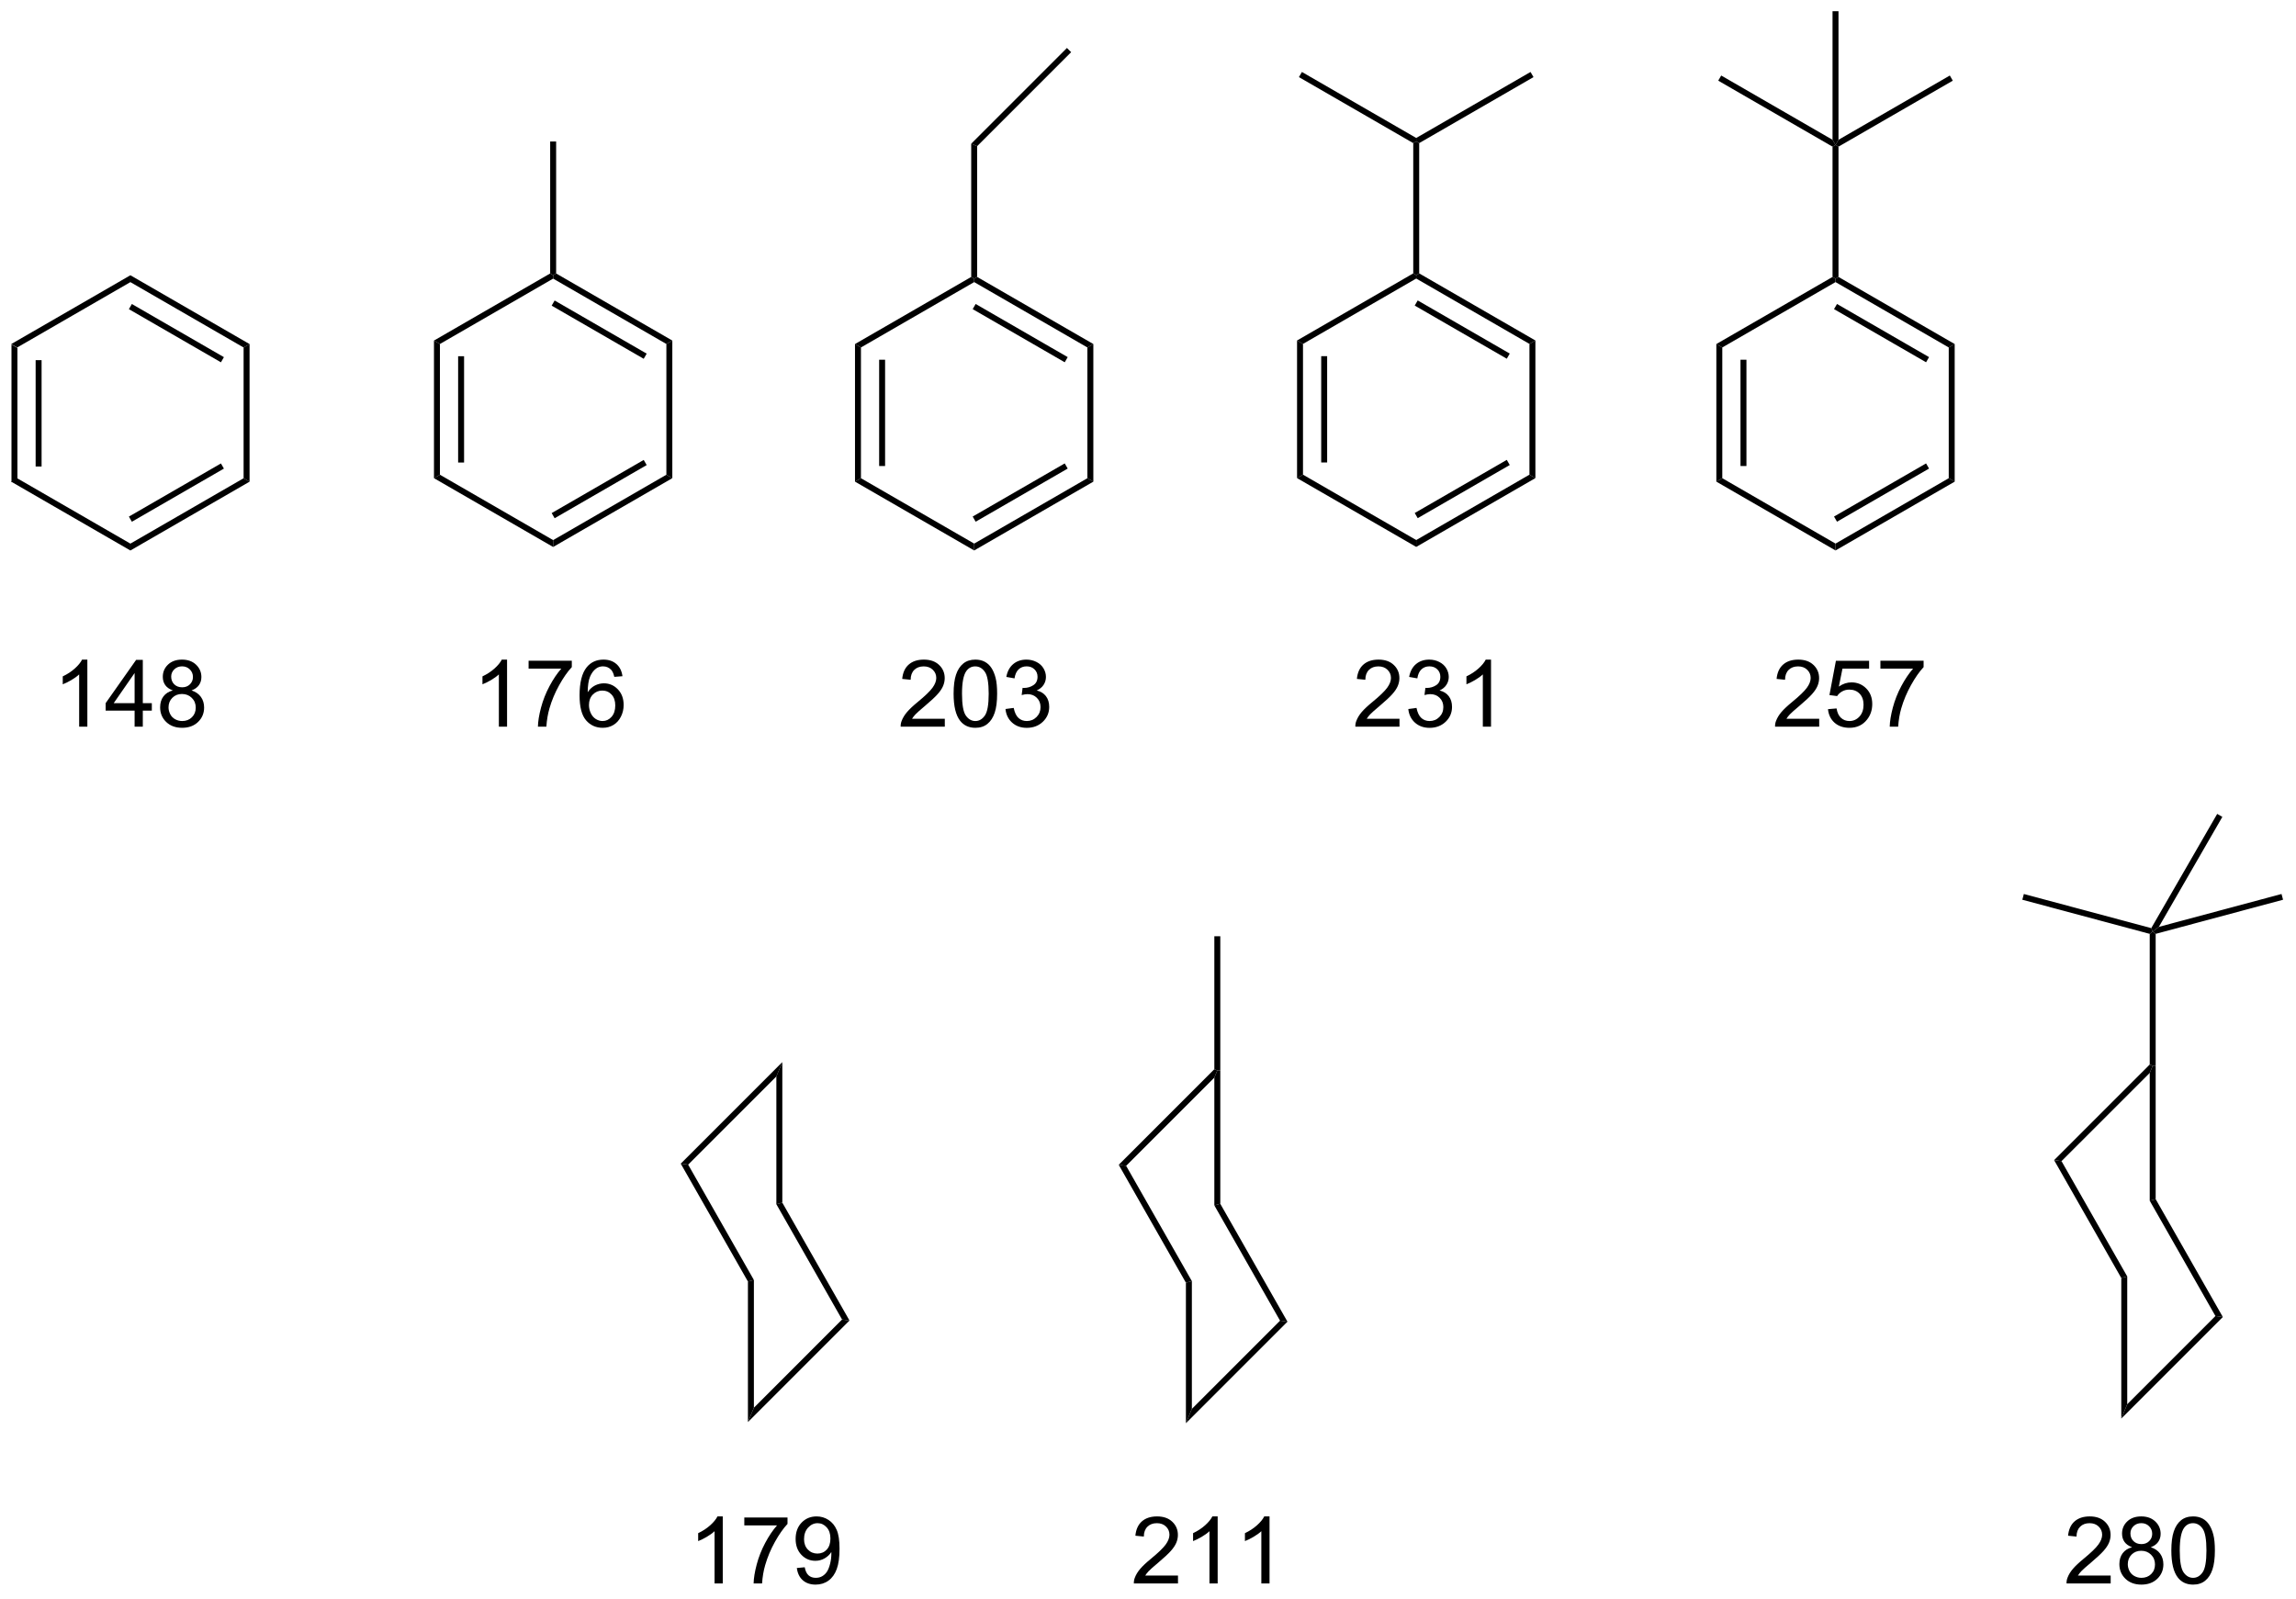 <?xml version="1.0" encoding="UTF-8"?>
<!DOCTYPE svg PUBLIC '-//W3C//DTD SVG 1.0//EN'
          'http://www.w3.org/TR/2001/REC-SVG-20010904/DTD/svg10.dtd'>
<svg stroke-dasharray="none" shape-rendering="auto" xmlns="http://www.w3.org/2000/svg" font-family="'Dialog'" text-rendering="auto" width="270" fill-opacity="1" color-interpolation="auto" color-rendering="auto" preserveAspectRatio="xMidYMid meet" font-size="12px" viewBox="0 0 270 188" fill="black" xmlns:xlink="http://www.w3.org/1999/xlink" stroke="black" image-rendering="auto" stroke-miterlimit="10" stroke-linecap="square" stroke-linejoin="miter" font-style="normal" stroke-width="1" height="188" stroke-dashoffset="0" font-weight="normal" stroke-opacity="1"
><!--Generated by the Batik Graphics2D SVG Generator--><defs id="genericDefs"
  /><g
  ><defs id="defs1"
    ><clipPath clipPathUnits="userSpaceOnUse" id="clipPath1"
      ><path d="M0.633 0.633 L203.071 0.633 L203.071 141.44 L0.633 141.44 L0.633 0.633 Z"
      /></clipPath
      ><clipPath clipPathUnits="userSpaceOnUse" id="clipPath2"
      ><path d="M31.229 27.166 L31.229 164.059 L228.038 164.059 L228.038 27.166 Z"
      /></clipPath
    ></defs
    ><g transform="scale(1.333,1.333) translate(-0.633,-0.633) matrix(1.029,0,0,1.029,-31.489,-27.31)"
    ><path d="M32.201 56.686 L32.711 56.98 L32.711 68.194 L32.201 68.489 ZM34.272 58.029 L34.272 67.146 L34.782 67.146 L34.782 58.029 Z" stroke="none" clip-path="url(#clipPath2)"
    /></g
    ><g transform="matrix(1.371,0,0,1.371,-42.829,-37.257)"
    ><path d="M32.201 68.489 L32.711 68.194 L42.423 73.801 L42.423 74.391 Z" stroke="none" clip-path="url(#clipPath2)"
    /></g
    ><g transform="matrix(1.371,0,0,1.371,-42.829,-37.257)"
    ><path d="M42.423 74.391 L42.423 73.801 L52.134 68.194 L52.645 68.489 ZM42.55 71.925 L50.445 67.367 L50.19 66.925 L42.295 71.483 Z" stroke="none" clip-path="url(#clipPath2)"
    /></g
    ><g transform="matrix(1.371,0,0,1.371,-42.829,-37.257)"
    ><path d="M52.645 68.489 L52.134 68.194 L52.134 56.98 L52.645 56.686 Z" stroke="none" clip-path="url(#clipPath2)"
    /></g
    ><g transform="matrix(1.371,0,0,1.371,-42.829,-37.257)"
    ><path d="M52.645 56.686 L52.134 56.98 L42.423 51.373 L42.423 50.784 ZM50.445 57.808 L42.55 53.25 L42.295 53.692 L50.19 58.25 Z" stroke="none" clip-path="url(#clipPath2)"
    /></g
    ><g transform="matrix(1.371,0,0,1.371,-42.829,-37.257)"
    ><path d="M42.423 50.784 L42.423 51.373 L32.711 56.98 L32.201 56.686 Z" stroke="none" clip-path="url(#clipPath2)"
    /></g
    ><g transform="matrix(1.371,0,0,1.371,-42.829,-37.257)"
    ><path d="M68.463 56.385 L68.974 56.679 L68.974 67.893 L68.463 68.188 ZM70.535 57.728 L70.535 66.844 L71.045 66.844 L71.045 57.728 Z" stroke="none" clip-path="url(#clipPath2)"
    /></g
    ><g transform="matrix(1.371,0,0,1.371,-42.829,-37.257)"
    ><path d="M68.463 68.188 L68.974 67.893 L78.685 73.5 L78.685 74.089 Z" stroke="none" clip-path="url(#clipPath2)"
    /></g
    ><g transform="matrix(1.371,0,0,1.371,-42.829,-37.257)"
    ><path d="M78.685 74.089 L78.685 73.5 L88.397 67.893 L88.907 68.188 ZM78.813 71.624 L86.708 67.065 L86.453 66.624 L78.558 71.182 Z" stroke="none" clip-path="url(#clipPath2)"
    /></g
    ><g transform="matrix(1.371,0,0,1.371,-42.829,-37.257)"
    ><path d="M88.907 68.188 L88.397 67.893 L88.397 56.679 L88.907 56.385 Z" stroke="none" clip-path="url(#clipPath2)"
    /></g
    ><g transform="matrix(1.371,0,0,1.371,-42.829,-37.257)"
    ><path d="M88.907 56.385 L88.397 56.679 L78.685 51.072 L78.685 50.778 L78.941 50.63 ZM86.708 57.507 L78.813 52.949 L78.558 53.39 L86.453 57.949 Z" stroke="none" clip-path="url(#clipPath2)"
    /></g
    ><g transform="matrix(1.371,0,0,1.371,-42.829,-37.257)"
    ><path d="M78.43 50.63 L78.685 50.778 L78.685 51.072 L68.974 56.679 L68.463 56.385 Z" stroke="none" clip-path="url(#clipPath2)"
    /></g
    ><g transform="matrix(1.371,0,0,1.371,-42.829,-37.257)"
    ><path d="M104.576 56.683 L105.086 56.977 L105.086 68.191 L104.576 68.486 ZM106.647 58.026 L106.647 67.143 L107.157 67.143 L107.157 58.026 Z" stroke="none" clip-path="url(#clipPath2)"
    /></g
    ><g transform="matrix(1.371,0,0,1.371,-42.829,-37.257)"
    ><path d="M104.576 68.486 L105.086 68.191 L114.798 73.799 L114.798 74.388 Z" stroke="none" clip-path="url(#clipPath2)"
    /></g
    ><g transform="matrix(1.371,0,0,1.371,-42.829,-37.257)"
    ><path d="M114.798 74.388 L114.798 73.799 L124.509 68.191 L125.019 68.486 ZM114.925 71.922 L122.82 67.364 L122.565 66.922 L114.67 71.48 Z" stroke="none" clip-path="url(#clipPath2)"
    /></g
    ><g transform="matrix(1.371,0,0,1.371,-42.829,-37.257)"
    ><path d="M125.019 68.486 L124.509 68.191 L124.509 56.977 L125.019 56.683 Z" stroke="none" clip-path="url(#clipPath2)"
    /></g
    ><g transform="matrix(1.371,0,0,1.371,-42.829,-37.257)"
    ><path d="M125.019 56.683 L124.509 56.977 L114.798 51.37 L114.798 51.076 L115.053 50.928 ZM122.82 57.805 L114.925 53.247 L114.67 53.689 L122.565 58.247 Z" stroke="none" clip-path="url(#clipPath2)"
    /></g
    ><g transform="matrix(1.371,0,0,1.371,-42.829,-37.257)"
    ><path d="M114.543 50.928 L114.798 51.076 L114.798 51.37 L105.086 56.977 L104.576 56.683 Z" stroke="none" clip-path="url(#clipPath2)"
    /></g
    ><g transform="matrix(1.371,0,0,1.371,-42.829,-37.257)"
    ><path d="M142.492 56.379 L143.002 56.673 L143.002 67.887 L142.492 68.182 ZM144.564 57.722 L144.564 66.839 L145.074 66.839 L145.074 57.722 Z" stroke="none" clip-path="url(#clipPath2)"
    /></g
    ><g transform="matrix(1.371,0,0,1.371,-42.829,-37.257)"
    ><path d="M142.492 68.182 L143.002 67.887 L152.714 73.494 L152.714 74.084 Z" stroke="none" clip-path="url(#clipPath2)"
    /></g
    ><g transform="matrix(1.371,0,0,1.371,-42.829,-37.257)"
    ><path d="M152.714 74.084 L152.714 73.494 L162.426 67.887 L162.936 68.182 ZM152.842 71.618 L160.737 67.059 L160.482 66.618 L152.586 71.176 Z" stroke="none" clip-path="url(#clipPath2)"
    /></g
    ><g transform="matrix(1.371,0,0,1.371,-42.829,-37.257)"
    ><path d="M162.936 68.182 L162.426 67.887 L162.426 56.673 L162.936 56.379 Z" stroke="none" clip-path="url(#clipPath2)"
    /></g
    ><g transform="matrix(1.371,0,0,1.371,-42.829,-37.257)"
    ><path d="M162.936 56.379 L162.426 56.673 L152.714 51.066 L152.714 50.772 L152.969 50.624 ZM160.737 57.501 L152.841 52.943 L152.586 53.385 L160.482 57.943 Z" stroke="none" clip-path="url(#clipPath2)"
    /></g
    ><g transform="matrix(1.371,0,0,1.371,-42.829,-37.257)"
    ><path d="M152.459 50.624 L152.714 50.772 L152.714 51.066 L143.002 56.673 L142.492 56.379 Z" stroke="none" clip-path="url(#clipPath2)"
    /></g
    ><g transform="matrix(1.371,0,0,1.371,-42.829,-37.257)"
    ><path d="M178.457 56.683 L178.967 56.977 L178.967 68.191 L178.457 68.486 ZM180.528 58.026 L180.528 67.143 L181.038 67.143 L181.038 58.026 Z" stroke="none" clip-path="url(#clipPath2)"
    /></g
    ><g transform="matrix(1.371,0,0,1.371,-42.829,-37.257)"
    ><path d="M178.457 68.486 L178.967 68.191 L188.679 73.799 L188.679 74.388 Z" stroke="none" clip-path="url(#clipPath2)"
    /></g
    ><g transform="matrix(1.371,0,0,1.371,-42.829,-37.257)"
    ><path d="M188.679 74.388 L188.679 73.799 L198.39 68.191 L198.9 68.486 ZM188.806 71.922 L196.701 67.364 L196.446 66.922 L188.551 71.48 Z" stroke="none" clip-path="url(#clipPath2)"
    /></g
    ><g transform="matrix(1.371,0,0,1.371,-42.829,-37.257)"
    ><path d="M198.9 68.486 L198.39 68.191 L198.39 56.977 L198.9 56.683 Z" stroke="none" clip-path="url(#clipPath2)"
    /></g
    ><g transform="matrix(1.371,0,0,1.371,-42.829,-37.257)"
    ><path d="M198.9 56.683 L198.39 56.977 L188.679 51.37 L188.679 51.076 L188.934 50.928 ZM196.701 57.805 L188.806 53.247 L188.551 53.689 L196.446 58.247 Z" stroke="none" clip-path="url(#clipPath2)"
    /></g
    ><g transform="matrix(1.371,0,0,1.371,-42.829,-37.257)"
    ><path d="M188.423 50.928 L188.679 51.076 L188.679 51.37 L178.967 56.977 L178.457 56.683 Z" stroke="none" clip-path="url(#clipPath2)"
    /></g
    ><g transform="matrix(1.371,0,0,1.371,-42.829,-37.257)"
    ><path d="M78.941 50.63 L78.685 50.778 L78.43 50.63 L78.43 39.309 L78.941 39.309 Z" stroke="none" clip-path="url(#clipPath2)"
    /></g
    ><g transform="matrix(1.371,0,0,1.371,-42.829,-37.257)"
    ><path d="M115.053 50.928 L114.798 51.076 L114.543 50.928 L114.543 39.501 L115.053 39.713 Z" stroke="none" clip-path="url(#clipPath2)"
    /></g
    ><g transform="matrix(1.371,0,0,1.371,-42.829,-37.257)"
    ><path d="M115.053 39.713 L114.543 39.501 L122.755 31.289 L123.116 31.65 Z" stroke="none" clip-path="url(#clipPath2)"
    /></g
    ><g transform="matrix(1.371,0,0,1.371,-42.829,-37.257)"
    ><path d="M152.969 50.624 L152.714 50.772 L152.459 50.624 L152.459 39.45 L152.714 39.303 L152.969 39.45 Z" stroke="none" clip-path="url(#clipPath2)"
    /></g
    ><g transform="matrix(1.371,0,0,1.371,-42.829,-37.257)"
    ><path d="M152.714 39.008 L152.714 39.303 L152.459 39.45 L142.654 33.789 L142.909 33.348 Z" stroke="none" clip-path="url(#clipPath2)"
    /></g
    ><g transform="matrix(1.371,0,0,1.371,-42.829,-37.257)"
    ><path d="M152.969 39.45 L152.714 39.303 L152.714 39.008 L162.519 33.348 L162.774 33.789 Z" stroke="none" clip-path="url(#clipPath2)"
    /></g
    ><g transform="matrix(1.371,0,0,1.371,-42.829,-37.257)"
    ><path d="M188.934 50.928 L188.679 51.076 L188.423 50.928 L188.423 39.754 L188.679 39.607 L188.934 39.754 Z" stroke="none" clip-path="url(#clipPath2)"
    /></g
    ><g transform="matrix(1.371,0,0,1.371,-42.829,-37.257)"
    ><path d="M188.423 39.165 L188.679 39.607 L188.423 39.754 L178.619 34.094 L178.874 33.652 Z" stroke="none" clip-path="url(#clipPath2)"
    /></g
    ><g transform="matrix(1.371,0,0,1.371,-42.829,-37.257)"
    ><path d="M188.934 39.754 L188.679 39.607 L188.934 39.165 L198.483 33.652 L198.738 34.094 Z" stroke="none" clip-path="url(#clipPath2)"
    /></g
    ><g transform="matrix(1.371,0,0,1.371,-42.829,-37.257)"
    ><path d="M188.934 39.165 L188.679 39.607 L188.423 39.165 L188.423 28.138 L188.934 28.138 Z" stroke="none" clip-path="url(#clipPath2)"
    /></g
    ><g transform="matrix(1.371,0,0,1.371,-42.829,-37.257)"
    ><path d="M95.392 149.147 L95.903 147.916 L103.467 140.351 L104.103 140.436 Z" stroke="none" clip-path="url(#clipPath2)"
    /></g
    ><g transform="matrix(1.371,0,0,1.371,-42.829,-37.257)"
    ><path d="M104.103 140.436 L103.467 140.351 L97.831 130.462 L98.342 130.327 Z" stroke="none" clip-path="url(#clipPath2)"
    /></g
    ><g transform="matrix(1.371,0,0,1.371,-42.829,-37.257)"
    ><path d="M98.342 130.327 L97.831 130.462 L97.831 119.503 L98.342 118.272 Z" stroke="none" clip-path="url(#clipPath2)"
    /></g
    ><g transform="matrix(1.371,0,0,1.371,-42.829,-37.257)"
    ><path d="M98.342 118.272 L97.831 119.503 L90.265 127.067 L89.629 126.982 Z" stroke="none" clip-path="url(#clipPath2)"
    /></g
    ><g transform="matrix(1.371,0,0,1.371,-42.829,-37.257)"
    ><path d="M89.629 126.982 L90.265 127.067 L95.903 136.957 L95.392 137.092 Z" stroke="none" clip-path="url(#clipPath2)"
    /></g
    ><g transform="matrix(1.371,0,0,1.371,-42.829,-37.257)"
    ><path d="M95.392 137.092 L95.903 136.957 L95.903 147.916 L95.392 149.147 Z" stroke="none" clip-path="url(#clipPath2)"
    /></g
    ><g transform="matrix(1.371,0,0,1.371,-42.829,-37.257)"
    ><path d="M132.959 149.247 L133.47 148.015 L141.034 140.45 L141.67 140.536 Z" stroke="none" clip-path="url(#clipPath2)"
    /></g
    ><g transform="matrix(1.371,0,0,1.371,-42.829,-37.257)"
    ><path d="M141.67 140.536 L141.034 140.45 L135.398 130.562 L135.909 130.427 Z" stroke="none" clip-path="url(#clipPath2)"
    /></g
    ><g transform="matrix(1.371,0,0,1.371,-42.829,-37.257)"
    ><path d="M135.909 130.427 L135.398 130.562 L135.398 119.603 L135.653 118.987 L135.909 118.987 Z" stroke="none" clip-path="url(#clipPath2)"
    /></g
    ><g transform="matrix(1.371,0,0,1.371,-42.829,-37.257)"
    ><path d="M135.398 118.881 L135.653 118.987 L135.398 119.603 L127.832 127.167 L127.196 127.081 Z" stroke="none" clip-path="url(#clipPath2)"
    /></g
    ><g transform="matrix(1.371,0,0,1.371,-42.829,-37.257)"
    ><path d="M127.196 127.081 L127.832 127.167 L133.47 137.057 L132.959 137.192 Z" stroke="none" clip-path="url(#clipPath2)"
    /></g
    ><g transform="matrix(1.371,0,0,1.371,-42.829,-37.257)"
    ><path d="M132.959 137.192 L133.47 137.057 L133.47 148.015 L132.959 149.247 Z" stroke="none" clip-path="url(#clipPath2)"
    /></g
    ><g transform="matrix(1.371,0,0,1.371,-42.829,-37.257)"
    ><path d="M213.19 148.846 L213.7 147.614 L221.265 140.05 L221.901 140.135 Z" stroke="none" clip-path="url(#clipPath2)"
    /></g
    ><g transform="matrix(1.371,0,0,1.371,-42.829,-37.257)"
    ><path d="M221.901 140.135 L221.265 140.05 L215.629 130.161 L216.139 130.026 Z" stroke="none" clip-path="url(#clipPath2)"
    /></g
    ><g transform="matrix(1.371,0,0,1.371,-42.829,-37.257)"
    ><path d="M216.139 130.026 L215.629 130.161 L215.629 119.202 L215.884 118.586 L216.139 118.586 Z" stroke="none" clip-path="url(#clipPath2)"
    /></g
    ><g transform="matrix(1.371,0,0,1.371,-42.829,-37.257)"
    ><path d="M215.629 118.481 L215.884 118.586 L215.629 119.202 L208.063 126.766 L207.427 126.681 Z" stroke="none" clip-path="url(#clipPath2)"
    /></g
    ><g transform="matrix(1.371,0,0,1.371,-42.829,-37.257)"
    ><path d="M207.427 126.681 L208.063 126.766 L213.7 136.656 L213.19 136.791 Z" stroke="none" clip-path="url(#clipPath2)"
    /></g
    ><g transform="matrix(1.371,0,0,1.371,-42.829,-37.257)"
    ><path d="M213.19 136.791 L213.7 136.656 L213.7 147.614 L213.19 148.846 Z" stroke="none" clip-path="url(#clipPath2)"
    /></g
    ><g transform="matrix(1.371,0,0,1.371,-42.829,-37.257)"
    ><path d="M135.909 118.987 L135.653 118.987 L135.398 118.881 L135.398 107.478 L135.909 107.478 Z" stroke="none" clip-path="url(#clipPath2)"
    /></g
    ><g transform="matrix(1.371,0,0,1.371,-42.829,-37.257)"
    ><path d="M216.139 118.586 L215.884 118.586 L215.629 118.481 L215.629 107.273 L215.884 107.078 L216.139 107.273 Z" stroke="none" clip-path="url(#clipPath2)"
    /></g
    ><g transform="matrix(1.371,0,0,1.371,-42.829,-37.257)"
    ><path d="M215.761 106.781 L215.884 107.078 L215.629 107.273 L204.701 104.345 L204.833 103.853 Z" stroke="none" clip-path="url(#clipPath2)"
    /></g
    ><g transform="matrix(1.371,0,0,1.371,-42.829,-37.257)"
    ><path d="M216.413 106.672 L215.884 107.078 L215.761 106.781 L221.417 96.983 L221.859 97.238 Z" stroke="none" clip-path="url(#clipPath2)"
    /></g
    ><g transform="matrix(1.371,0,0,1.371,-42.829,-37.257)"
    ><path d="M216.139 107.273 L215.884 107.078 L216.413 106.672 L226.934 103.853 L227.066 104.345 Z" stroke="none" clip-path="url(#clipPath2)"
    /></g
    ><g transform="matrix(1.371,0,0,1.371,-42.829,-37.257)"
    ><path d="M38.732 89.5 L38.029 89.5 L38.029 85.018 Q37.773 85.26 37.362 85.503 Q36.95 85.745 36.622 85.867 L36.622 85.188 Q37.211 84.909 37.651 84.516 Q38.094 84.12 38.279 83.75 L38.732 83.75 L38.732 89.5 ZM42.785 89.5 L42.785 88.128 L40.301 88.128 L40.301 87.484 L42.915 83.773 L43.488 83.773 L43.488 87.484 L44.262 87.484 L44.262 88.128 L43.488 88.128 L43.488 89.5 L42.785 89.5 ZM42.785 87.484 L42.785 84.901 L40.993 87.484 L42.785 87.484 ZM46.062 86.393 Q45.625 86.234 45.414 85.938 Q45.203 85.641 45.203 85.227 Q45.203 84.602 45.651 84.177 Q46.102 83.75 46.849 83.75 Q47.599 83.75 48.055 84.185 Q48.513 84.62 48.513 85.245 Q48.513 85.643 48.302 85.94 Q48.094 86.234 47.669 86.393 Q48.195 86.565 48.471 86.948 Q48.747 87.331 48.747 87.862 Q48.747 88.596 48.227 89.099 Q47.708 89.599 46.859 89.599 Q46.013 89.599 45.492 89.096 Q44.974 88.594 44.974 87.844 Q44.974 87.284 45.255 86.909 Q45.539 86.531 46.062 86.393 ZM45.922 85.203 Q45.922 85.609 46.182 85.867 Q46.445 86.125 46.865 86.125 Q47.271 86.125 47.529 85.87 Q47.789 85.612 47.789 85.242 Q47.789 84.854 47.521 84.591 Q47.255 84.328 46.857 84.328 Q46.453 84.328 46.188 84.586 Q45.922 84.844 45.922 85.203 ZM45.695 87.846 Q45.695 88.148 45.839 88.43 Q45.982 88.711 46.263 88.865 Q46.544 89.018 46.867 89.018 Q47.372 89.018 47.7 88.695 Q48.029 88.37 48.029 87.87 Q48.029 87.362 47.69 87.031 Q47.352 86.698 46.844 86.698 Q46.349 86.698 46.021 87.026 Q45.695 87.354 45.695 87.846 Z" stroke="none" clip-path="url(#clipPath2)"
    /></g
    ><g transform="matrix(1.371,0,0,1.371,-42.829,-37.257)"
    ><path d="M74.732 89.5 L74.029 89.5 L74.029 85.018 Q73.773 85.26 73.362 85.503 Q72.951 85.745 72.622 85.867 L72.622 85.188 Q73.211 84.909 73.651 84.516 Q74.094 84.12 74.279 83.75 L74.732 83.75 L74.732 89.5 ZM76.579 84.523 L76.579 83.846 L80.285 83.846 L80.285 84.393 Q79.738 84.977 79.202 85.943 Q78.665 86.906 78.371 87.924 Q78.16 88.643 78.103 89.5 L77.379 89.5 Q77.392 88.823 77.644 87.867 Q77.9 86.909 78.374 86.021 Q78.848 85.133 79.384 84.523 L76.579 84.523 ZM84.63 85.174 L83.93 85.229 Q83.836 84.815 83.664 84.628 Q83.38 84.328 82.961 84.328 Q82.625 84.328 82.372 84.516 Q82.039 84.758 81.846 85.224 Q81.656 85.688 81.648 86.547 Q81.904 86.159 82.271 85.971 Q82.638 85.784 83.039 85.784 Q83.742 85.784 84.237 86.302 Q84.732 86.82 84.732 87.641 Q84.732 88.18 84.497 88.643 Q84.266 89.104 83.859 89.352 Q83.453 89.599 82.938 89.599 Q82.06 89.599 81.505 88.953 Q80.951 88.305 80.951 86.82 Q80.951 85.159 81.562 84.406 Q82.099 83.75 83.005 83.75 Q83.68 83.75 84.112 84.13 Q84.544 84.508 84.63 85.174 ZM81.758 87.643 Q81.758 88.008 81.912 88.341 Q82.068 88.672 82.344 88.846 Q82.622 89.018 82.927 89.018 Q83.372 89.018 83.693 88.659 Q84.013 88.299 84.013 87.682 Q84.013 87.088 83.695 86.747 Q83.38 86.406 82.898 86.406 Q82.422 86.406 82.088 86.747 Q81.758 87.088 81.758 87.643 Z" stroke="none" clip-path="url(#clipPath2)"
    /></g
    ><g transform="matrix(1.371,0,0,1.371,-42.829,-37.257)"
    ><path d="M112.279 88.823 L112.279 89.5 L108.492 89.5 Q108.484 89.245 108.576 89.01 Q108.719 88.625 109.037 88.25 Q109.357 87.875 109.958 87.383 Q110.891 86.617 111.219 86.169 Q111.547 85.721 111.547 85.323 Q111.547 84.906 111.247 84.62 Q110.951 84.331 110.469 84.331 Q109.961 84.331 109.656 84.635 Q109.352 84.94 109.349 85.479 L108.625 85.406 Q108.701 84.596 109.185 84.174 Q109.669 83.75 110.484 83.75 Q111.31 83.75 111.789 84.208 Q112.271 84.664 112.271 85.338 Q112.271 85.682 112.13 86.016 Q111.99 86.346 111.662 86.713 Q111.336 87.081 110.578 87.721 Q109.945 88.253 109.766 88.443 Q109.586 88.633 109.469 88.823 L112.279 88.823 ZM113.033 86.674 Q113.033 85.659 113.241 85.042 Q113.449 84.422 113.861 84.086 Q114.275 83.75 114.9 83.75 Q115.361 83.75 115.707 83.935 Q116.056 84.12 116.283 84.471 Q116.509 84.82 116.637 85.323 Q116.767 85.823 116.767 86.674 Q116.767 87.682 116.559 88.302 Q116.353 88.922 115.939 89.26 Q115.527 89.599 114.9 89.599 Q114.072 89.599 113.598 89.003 Q113.033 88.289 113.033 86.674 ZM113.754 86.674 Q113.754 88.086 114.085 88.552 Q114.415 89.018 114.9 89.018 Q115.384 89.018 115.712 88.549 Q116.043 88.081 116.043 86.674 Q116.043 85.26 115.712 84.797 Q115.384 84.331 114.892 84.331 Q114.408 84.331 114.118 84.742 Q113.754 85.266 113.754 86.674 ZM117.484 87.987 L118.188 87.893 Q118.31 88.492 118.599 88.755 Q118.891 89.018 119.31 89.018 Q119.805 89.018 120.146 88.674 Q120.49 88.331 120.49 87.823 Q120.49 87.338 120.172 87.026 Q119.857 86.711 119.367 86.711 Q119.169 86.711 118.872 86.789 L118.951 86.172 Q119.021 86.18 119.062 86.18 Q119.513 86.18 119.872 85.945 Q120.232 85.711 120.232 85.221 Q120.232 84.836 119.969 84.583 Q119.708 84.328 119.294 84.328 Q118.883 84.328 118.609 84.586 Q118.336 84.844 118.258 85.359 L117.555 85.234 Q117.685 84.526 118.141 84.138 Q118.599 83.75 119.279 83.75 Q119.747 83.75 120.141 83.951 Q120.537 84.151 120.745 84.5 Q120.953 84.846 120.953 85.237 Q120.953 85.609 120.753 85.914 Q120.555 86.219 120.164 86.398 Q120.672 86.516 120.953 86.885 Q121.234 87.253 121.234 87.807 Q121.234 88.557 120.688 89.081 Q120.141 89.602 119.305 89.602 Q118.552 89.602 118.052 89.154 Q117.555 88.703 117.484 87.987 Z" stroke="none" clip-path="url(#clipPath2)"
    /></g
    ><g transform="matrix(1.371,0,0,1.371,-42.829,-37.257)"
    ><path d="M151.279 88.823 L151.279 89.5 L147.492 89.5 Q147.484 89.245 147.576 89.01 Q147.719 88.625 148.036 88.25 Q148.357 87.875 148.958 87.383 Q149.891 86.617 150.219 86.169 Q150.547 85.721 150.547 85.323 Q150.547 84.906 150.247 84.62 Q149.951 84.331 149.469 84.331 Q148.961 84.331 148.656 84.635 Q148.352 84.94 148.349 85.479 L147.625 85.406 Q147.701 84.596 148.185 84.174 Q148.669 83.75 149.484 83.75 Q150.31 83.75 150.789 84.208 Q151.271 84.664 151.271 85.338 Q151.271 85.682 151.13 86.016 Q150.99 86.346 150.661 86.713 Q150.336 87.081 149.578 87.721 Q148.945 88.253 148.766 88.443 Q148.586 88.633 148.469 88.823 L151.279 88.823 ZM152.035 87.987 L152.738 87.893 Q152.861 88.492 153.15 88.755 Q153.441 89.018 153.861 89.018 Q154.356 89.018 154.697 88.674 Q155.04 88.331 155.04 87.823 Q155.04 87.338 154.723 87.026 Q154.407 86.711 153.918 86.711 Q153.72 86.711 153.423 86.789 L153.501 86.172 Q153.572 86.18 153.613 86.18 Q154.064 86.18 154.423 85.945 Q154.782 85.711 154.782 85.221 Q154.782 84.836 154.519 84.583 Q154.259 84.328 153.845 84.328 Q153.434 84.328 153.16 84.586 Q152.887 84.844 152.809 85.359 L152.106 85.234 Q152.236 84.526 152.691 84.138 Q153.15 83.75 153.829 83.75 Q154.298 83.75 154.691 83.951 Q155.087 84.151 155.296 84.5 Q155.504 84.846 155.504 85.237 Q155.504 85.609 155.303 85.914 Q155.106 86.219 154.715 86.398 Q155.223 86.516 155.504 86.885 Q155.785 87.253 155.785 87.807 Q155.785 88.557 155.238 89.081 Q154.691 89.602 153.856 89.602 Q153.103 89.602 152.603 89.154 Q152.106 88.703 152.035 87.987 ZM159.13 89.5 L158.427 89.5 L158.427 85.018 Q158.172 85.26 157.76 85.503 Q157.349 85.745 157.021 85.867 L157.021 85.188 Q157.609 84.909 158.049 84.516 Q158.492 84.12 158.677 83.75 L159.13 83.75 L159.13 89.5 Z" stroke="none" clip-path="url(#clipPath2)"
    /></g
    ><g transform="matrix(1.371,0,0,1.371,-42.829,-37.257)"
    ><path d="M187.279 88.823 L187.279 89.5 L183.492 89.5 Q183.484 89.245 183.576 89.01 Q183.719 88.625 184.036 88.25 Q184.357 87.875 184.958 87.383 Q185.891 86.617 186.219 86.169 Q186.547 85.721 186.547 85.323 Q186.547 84.906 186.247 84.62 Q185.951 84.331 185.469 84.331 Q184.961 84.331 184.656 84.635 Q184.352 84.94 184.349 85.479 L183.625 85.406 Q183.701 84.596 184.185 84.174 Q184.669 83.75 185.484 83.75 Q186.31 83.75 186.789 84.208 Q187.271 84.664 187.271 85.338 Q187.271 85.682 187.13 86.016 Q186.99 86.346 186.661 86.713 Q186.336 87.081 185.578 87.721 Q184.945 88.253 184.766 88.443 Q184.586 88.633 184.469 88.823 L187.279 88.823 ZM188.032 88 L188.769 87.938 Q188.853 88.477 189.15 88.747 Q189.449 89.018 189.871 89.018 Q190.379 89.018 190.731 88.635 Q191.082 88.253 191.082 87.62 Q191.082 87.018 190.744 86.672 Q190.407 86.323 189.861 86.323 Q189.519 86.323 189.246 86.479 Q188.973 86.633 188.816 86.878 L188.157 86.792 L188.712 83.852 L191.559 83.852 L191.559 84.523 L189.275 84.523 L188.965 86.062 Q189.481 85.703 190.048 85.703 Q190.798 85.703 191.314 86.224 Q191.829 86.742 191.829 87.557 Q191.829 88.336 191.376 88.901 Q190.824 89.599 189.871 89.599 Q189.09 89.599 188.595 89.162 Q188.103 88.721 188.032 88 ZM192.529 84.523 L192.529 83.846 L196.234 83.846 L196.234 84.393 Q195.688 84.977 195.151 85.943 Q194.615 86.906 194.32 87.924 Q194.109 88.643 194.052 89.5 L193.328 89.5 Q193.341 88.823 193.594 87.867 Q193.849 86.909 194.323 86.021 Q194.797 85.133 195.333 84.523 L192.529 84.523 Z" stroke="none" clip-path="url(#clipPath2)"
    /></g
    ><g transform="matrix(1.371,0,0,1.371,-42.829,-37.257)"
    ><path d="M93.233 162.988 L92.53 162.988 L92.53 158.506 Q92.275 158.748 91.864 158.99 Q91.452 159.232 91.124 159.355 L91.124 158.675 Q91.712 158.396 92.153 158.003 Q92.595 157.607 92.78 157.238 L93.233 157.238 L93.233 162.988 ZM95.081 158.011 L95.081 157.334 L98.787 157.334 L98.787 157.881 Q98.24 158.464 97.703 159.43 Q97.167 160.394 96.873 161.412 Q96.662 162.131 96.604 162.988 L95.88 162.988 Q95.893 162.31 96.146 161.355 Q96.401 160.396 96.875 159.508 Q97.349 158.62 97.886 158.011 L95.081 158.011 ZM99.587 161.662 L100.264 161.6 Q100.35 162.076 100.593 162.292 Q100.835 162.506 101.212 162.506 Q101.538 162.506 101.78 162.357 Q102.025 162.209 102.181 161.962 Q102.337 161.714 102.442 161.292 Q102.548 160.87 102.548 160.433 Q102.548 160.386 102.546 160.292 Q102.335 160.628 101.968 160.837 Q101.603 161.045 101.179 161.045 Q100.468 161.045 99.975 160.529 Q99.483 160.013 99.483 159.17 Q99.483 158.3 99.996 157.769 Q100.509 157.238 101.283 157.238 Q101.843 157.238 102.304 157.54 Q102.767 157.839 103.007 158.396 Q103.249 158.951 103.249 160.006 Q103.249 161.105 103.009 161.756 Q102.772 162.404 102.301 162.745 Q101.83 163.087 101.197 163.087 Q100.525 163.087 100.098 162.714 Q99.673 162.339 99.587 161.662 ZM102.468 159.136 Q102.468 158.529 102.145 158.175 Q101.822 157.818 101.369 157.818 Q100.9 157.818 100.551 158.201 Q100.205 158.584 100.205 159.193 Q100.205 159.74 100.535 160.084 Q100.866 160.425 101.35 160.425 Q101.837 160.425 102.153 160.084 Q102.468 159.74 102.468 159.136 Z" stroke="none" clip-path="url(#clipPath2)"
    /></g
    ><g transform="matrix(1.371,0,0,1.371,-42.829,-37.257)"
    ><path d="M132.28 162.31 L132.28 162.988 L128.494 162.988 Q128.486 162.732 128.577 162.498 Q128.72 162.113 129.038 161.738 Q129.358 161.363 129.96 160.87 Q130.892 160.105 131.22 159.657 Q131.548 159.209 131.548 158.81 Q131.548 158.394 131.249 158.107 Q130.952 157.818 130.47 157.818 Q129.962 157.818 129.658 158.123 Q129.353 158.428 129.35 158.967 L128.626 158.894 Q128.702 158.084 129.186 157.662 Q129.671 157.238 130.486 157.238 Q131.311 157.238 131.791 157.696 Q132.272 158.152 132.272 158.826 Q132.272 159.17 132.132 159.503 Q131.991 159.834 131.663 160.201 Q131.337 160.568 130.58 161.209 Q129.947 161.74 129.767 161.93 Q129.587 162.12 129.47 162.31 L132.28 162.31 ZM135.683 162.988 L134.979 162.988 L134.979 158.506 Q134.724 158.748 134.313 158.99 Q133.901 159.232 133.573 159.355 L133.573 158.675 Q134.162 158.396 134.602 158.003 Q135.044 157.607 135.229 157.238 L135.683 157.238 L135.683 162.988 ZM140.132 162.988 L139.429 162.988 L139.429 158.506 Q139.173 158.748 138.762 158.99 Q138.35 159.232 138.022 159.355 L138.022 158.675 Q138.611 158.396 139.051 158.003 Q139.494 157.607 139.679 157.238 L140.132 157.238 L140.132 162.988 Z" stroke="none" clip-path="url(#clipPath2)"
    /></g
    ><g transform="matrix(1.371,0,0,1.371,-42.829,-37.257)"
    ><path d="M212.28 162.31 L212.28 162.988 L208.494 162.988 Q208.486 162.732 208.577 162.498 Q208.72 162.113 209.038 161.738 Q209.358 161.363 209.96 160.87 Q210.892 160.105 211.22 159.657 Q211.548 159.209 211.548 158.81 Q211.548 158.394 211.249 158.107 Q210.952 157.818 210.47 157.818 Q209.962 157.818 209.658 158.123 Q209.353 158.428 209.35 158.967 L208.626 158.894 Q208.702 158.084 209.186 157.662 Q209.671 157.238 210.486 157.238 Q211.311 157.238 211.791 157.696 Q212.272 158.152 212.272 158.826 Q212.272 159.17 212.132 159.503 Q211.991 159.834 211.663 160.201 Q211.337 160.568 210.58 161.209 Q209.947 161.74 209.767 161.93 Q209.587 162.12 209.47 162.31 L212.28 162.31 ZM214.115 159.881 Q213.677 159.722 213.466 159.425 Q213.255 159.128 213.255 158.714 Q213.255 158.089 213.703 157.665 Q214.154 157.238 214.901 157.238 Q215.651 157.238 216.107 157.672 Q216.565 158.107 216.565 158.732 Q216.565 159.131 216.354 159.428 Q216.146 159.722 215.721 159.881 Q216.248 160.053 216.524 160.435 Q216.8 160.818 216.8 161.35 Q216.8 162.084 216.279 162.587 Q215.761 163.087 214.912 163.087 Q214.065 163.087 213.544 162.584 Q213.026 162.081 213.026 161.331 Q213.026 160.771 213.308 160.396 Q213.591 160.019 214.115 159.881 ZM213.974 158.691 Q213.974 159.097 214.235 159.355 Q214.498 159.613 214.917 159.613 Q215.323 159.613 215.581 159.357 Q215.841 159.1 215.841 158.73 Q215.841 158.342 215.573 158.079 Q215.308 157.816 214.909 157.816 Q214.505 157.816 214.24 158.073 Q213.974 158.331 213.974 158.691 ZM213.748 161.334 Q213.748 161.636 213.891 161.917 Q214.034 162.198 214.315 162.352 Q214.596 162.506 214.919 162.506 Q215.425 162.506 215.753 162.183 Q216.081 161.857 216.081 161.357 Q216.081 160.85 215.742 160.519 Q215.404 160.185 214.896 160.185 Q214.401 160.185 214.073 160.513 Q213.748 160.842 213.748 161.334 ZM217.483 160.162 Q217.483 159.146 217.692 158.529 Q217.9 157.909 218.311 157.573 Q218.725 157.238 219.35 157.238 Q219.811 157.238 220.158 157.422 Q220.507 157.607 220.733 157.959 Q220.96 158.308 221.087 158.81 Q221.218 159.31 221.218 160.162 Q221.218 161.17 221.009 161.79 Q220.804 162.409 220.389 162.748 Q219.978 163.087 219.35 163.087 Q218.522 163.087 218.048 162.49 Q217.483 161.777 217.483 160.162 ZM218.205 160.162 Q218.205 161.573 218.535 162.04 Q218.866 162.506 219.35 162.506 Q219.835 162.506 220.163 162.037 Q220.494 161.568 220.494 160.162 Q220.494 158.748 220.163 158.284 Q219.835 157.818 219.343 157.818 Q218.858 157.818 218.569 158.23 Q218.205 158.753 218.205 160.162 Z" stroke="none" clip-path="url(#clipPath2)"
    /></g
  ></g
></svg
>
